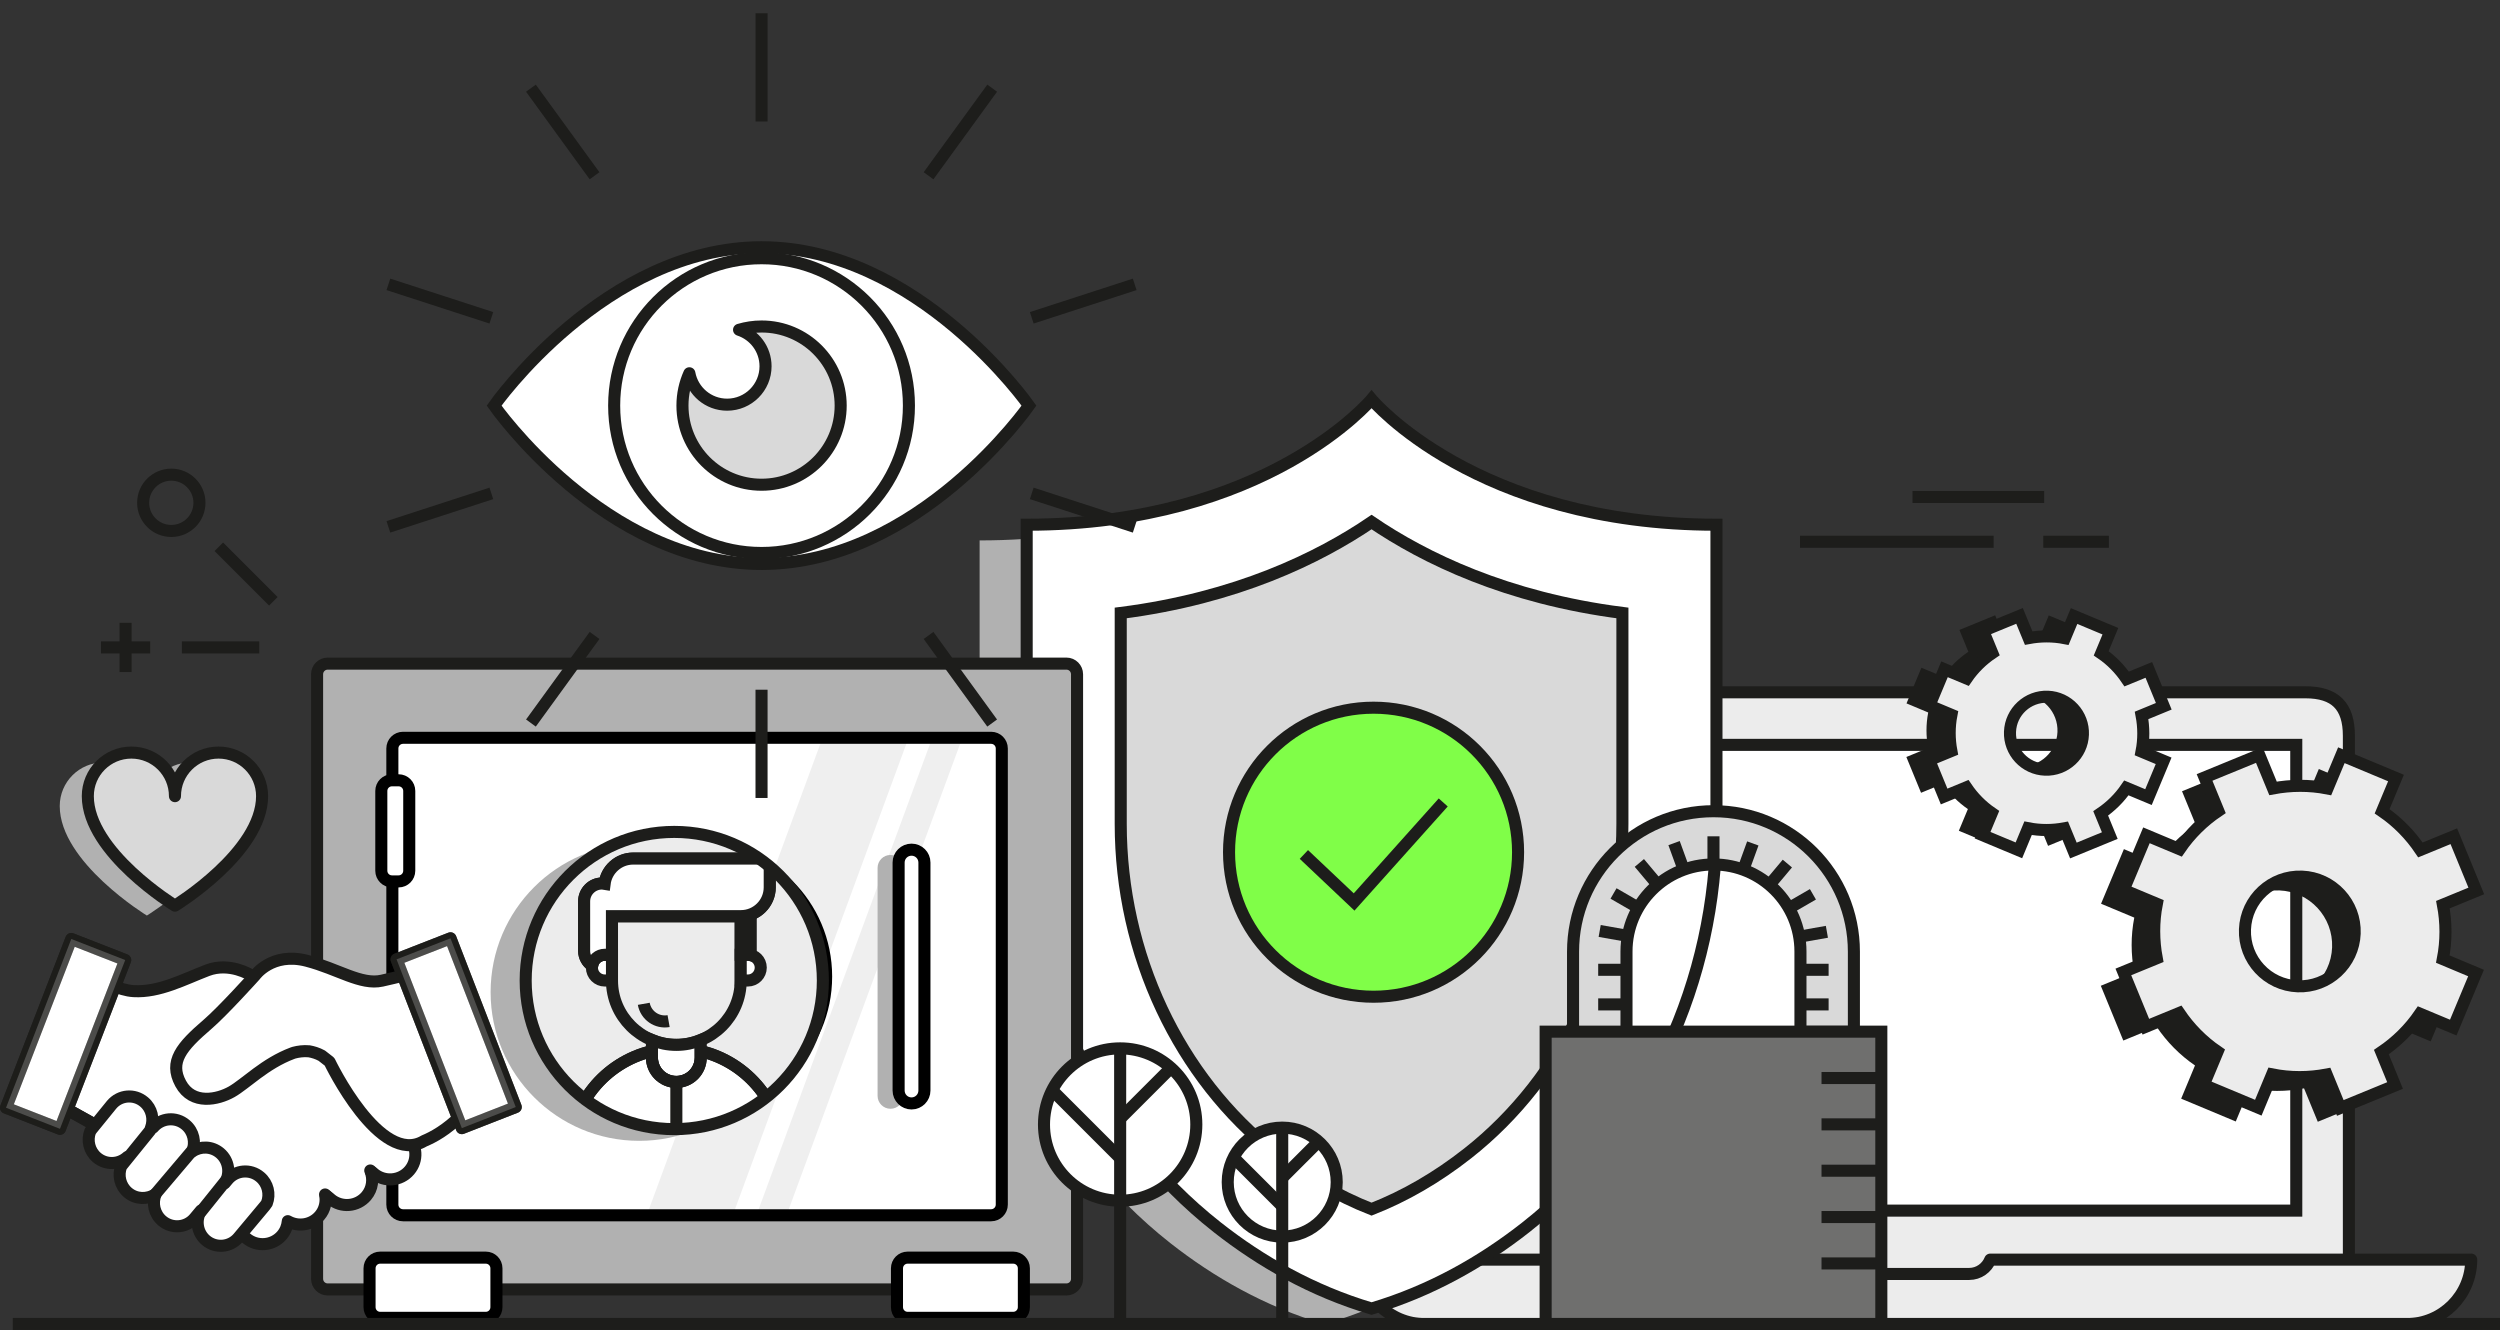 <?xml version="1.0" encoding="utf-8"?>
<!-- Generator: Adobe Illustrator 16.0.0, SVG Export Plug-In . SVG Version: 6.00 Build 0)  -->
<!DOCTYPE svg PUBLIC "-//W3C//DTD SVG 1.1//EN" "http://www.w3.org/Graphics/SVG/1.1/DTD/svg11.dtd">
<svg version="1.1" id="Ebene_1" xmlns="http://www.w3.org/2000/svg" xmlns:xlink="http://www.w3.org/1999/xlink" x="0px" y="0px"
	 width="300.725px" height="160px" viewBox="0 0 300.725 160" style="enable-background:new 0 0 300.725 160;" xml:space="preserve"
	>
<rect x="0" y="0" width="300.725" height="160" fill="#333333" stroke="none"/>
<style type="text/css">
<![CDATA[
	.st0{fill:none;stroke:#1D1D1B;stroke-width:1.451;stroke-linecap:round;stroke-linejoin:round;stroke-miterlimit:10;}
	.st1{fill:#B1B1B1;}
	.st2{clip-path:url(#SVGID_2_);fill:#EDEDED;stroke:#1D1D1B;stroke-width:1.451;stroke-miterlimit:10;}
	.st3{fill:#1D1D1B;}
	.st4{fill:#D9D9D9;stroke:#1D1D1B;stroke-width:1.451;stroke-linecap:round;stroke-linejoin:round;stroke-miterlimit:10;}
	.st5{fill:#ECECEC;}
	.st6{fill:#EFEFEF;}
	.st7{fill:#FFFFFF;stroke:#1D1D1B;stroke-width:1.451;stroke-linecap:round;stroke-linejoin:round;stroke-miterlimit:10;}
	.st8{fill:none;stroke:#000000;stroke-width:1.451;stroke-miterlimit:10;}
	.st9{fill:none;stroke:#1D1D1B;stroke-width:1.451;stroke-miterlimit:10;}
	
		.st10{opacity:0.7;fill:#FFFFFF;stroke:#1D1D1B;stroke-width:1.451;stroke-linecap:round;stroke-linejoin:round;stroke-miterlimit:10;enable-background:new    ;}
	.st11{fill:#ECECEC;stroke:#1D1D1B;stroke-width:1.451;stroke-linejoin:round;stroke-miterlimit:10;}
	.st12{fill:#B1B1B1;stroke:#1D1D1B;stroke-width:1.451;stroke-miterlimit:10;}
	.st13{clip-path:url(#SVGID_2_);fill:#ECECEC;}
	.st14{fill:#FFFFFF;stroke:#000000;stroke-width:1.451;stroke-miterlimit:10;}
	.st15{fill:#FFFFFF;stroke:#1D1D1B;stroke-width:1.451;stroke-miterlimit:10;}
	.st16{fill:#FFFFFF;}
	.st17{fill:#6F6F6E;stroke:#1D1D1B;stroke-width:1.451;stroke-miterlimit:10;}
	.st18{fill:none;stroke:#1D1D1B;stroke-width:1.451;stroke-linejoin:round;stroke-miterlimit:10;}
	.st19{clip-path:url(#SVGID_2_);fill:none;stroke:#1D1D1B;stroke-width:1.451;stroke-miterlimit:10;}
	.st20{clip-path:url(#SVGID_2_);fill:#FFFFFF;stroke:#1D1D1B;stroke-width:1.451;stroke-miterlimit:10;}
	.st21{fill:#D9D9D9;stroke:#1D1D1B;stroke-width:1.451;stroke-miterlimit:10;}
	.st22{fill:#80FE48;stroke:#1D1D1B;stroke-width:1.451;stroke-miterlimit:10;}
	.st23{clip-path:url(#SVGID_2_);fill:#868686;stroke:#1D1D1B;stroke-width:1.451;stroke-miterlimit:10;}
	.st24{fill:#ECECEC;stroke:#1D1D1B;stroke-width:1.451;stroke-miterlimit:10;}
]]>
</style>
<line class="st18" x1="216.519" y1="65.167" x2="239.817" y2="65.167"/>
<line class="st18" x1="245.786" y1="65.167" x2="253.681" y2="65.167"/>
<line class="st18" x1="230.057" y1="59.777" x2="245.894" y2="59.777"/>
<line class="st9" x1="203.186" y1="142.12" x2="224.695" y2="142.12"/>
<rect x="214.796" y="149.51" class="st5" width="29.521" height="6.631"/>
<path class="st11" d="M178.339,151.503V88.51c0-3.58,1.651-5.234,5.23-5.234h93.745c3.581,0,5.234,1.654,5.234,5.234v62.993"/>
<path class="st11" d="M239.408,151.52c-0.404,1.008-1.387,1.723-2.536,1.723h-12.861c-1.151,0-2.132-0.715-2.534-1.723H163.62
	c0,4.283,3.473,7.756,7.758,7.756h118.13c4.284,0,7.757-3.473,7.757-7.756H239.408z"/>
<rect x="184.666" y="89.6" class="st15" width="91.553" height="56.025"/>
<path class="st1" d="M163.732,49.919c0,0-16.98,15.088-45.895,15.088v35.988c0,18.794,8.163,36.918,22.938,48.534
	c5.231,4.109,11.397,7.644,18.55,9.766c7.149-2.122,15.434-6.199,20.663-10.311c14.778-11.613,20.823-29.194,20.823-47.989V65.007
	C171.897,65.007,163.732,49.919,163.732,49.919z"/>
<path class="st15" d="M164.984,48.032c0,0-12.572,15.087-41.485,15.087v35.99c0,18.793,8.161,36.914,22.938,48.531
	c5.231,4.109,11.397,7.646,18.548,9.768c7.15-2.121,13.317-5.658,18.55-9.768c14.774-11.617,22.938-29.74,22.938-48.531v-35.99
	C177.559,63.119,164.984,48.032,164.984,48.032z"/>
<path class="st21" d="M164.984,145.45c-4.003-1.568-7.879-3.815-11.556-6.708c-11.658-9.162-18.616-23.979-18.616-39.635V73.732
	c13.938-1.778,23.835-6.624,30.172-10.934c6.339,4.31,16.234,9.156,30.175,10.934v25.375c0,15.656-6.958,30.474-18.615,39.635
	C172.863,141.635,168.988,143.882,164.984,145.45z"/>
<circle class="st22" cx="165.225" cy="102.512" r="17.384"/>
<polyline class="st22" points="173.606,96.527 162.886,108.499 156.844,102.784 "/>
<path class="st12" d="M38.142,81.107c0-0.708,0.573-1.282,1.281-1.282h88.856c0.706,0,1.28,0.575,1.28,1.282v72.722
	c0,0.709-0.574,1.28-1.28,1.28H39.423c-0.708,0-1.281-0.57-1.281-1.28V81.107z"/>
<path class="st16" d="M47.197,90.031c0-0.706,0.573-1.281,1.281-1.281h70.747c0.708,0,1.281,0.575,1.281,1.281v54.873
	c0,0.707-0.573,1.281-1.281,1.281H48.478c-0.708,0-1.281-0.574-1.281-1.281V90.031z"/>
<polygon class="st6" points="109.13,89.189 98.782,89.189 77.826,146.105 88.174,146.105 "/>
<polygon class="st6" points="115.598,89.189 111.978,89.189 91.021,146.105 94.644,146.105 "/>
<path class="st14" d="M123.161,157.244c0,0.707-0.573,1.281-1.281,1.281h-12.703c-0.706,0-1.28-0.574-1.28-1.281v-4.682
	c0-0.707,0.574-1.281,1.28-1.281h12.703c0.708,0,1.281,0.574,1.281,1.281V157.244z"/>
<path class="st14" d="M59.716,157.244c0,0.707-0.573,1.281-1.28,1.281H45.732c-0.706,0-1.279-0.574-1.279-1.281v-4.682
	c0-0.707,0.573-1.281,1.279-1.281h12.704c0.707,0,1.28,0.574,1.28,1.281V157.244z"/>
<path class="st1" d="M108.668,131.818c0,0.859-0.692,1.556-1.551,1.556l0,0c-0.857,0-1.553-0.696-1.553-1.556v-27.42
	c0-0.857,0.695-1.555,1.553-1.555l0,0c0.858,0,1.551,0.697,1.551,1.555V131.818z"/>
<path class="st14" d="M111.199,131.182c0,0.854-0.693,1.551-1.553,1.551l0,0c-0.856,0-1.552-0.696-1.552-1.551v-27.425
	c0-0.858,0.695-1.55,1.552-1.55l0,0c0.858,0,1.553,0.691,1.553,1.55V131.182z"/>
<path class="st1" d="M96.844,118.111c0,8.572-6.949,15.521-15.523,15.521c-8.573,0-15.522-6.946-15.522-15.521
	c0-8.575,6.95-15.526,15.522-15.526C89.895,102.584,96.844,109.536,96.844,118.111z"/>
<circle class="st14" cx="83.851" cy="117.469" r="15.523"/>
<circle class="st14" cx="83.852" cy="117.469" r="12.802"/>
<line class="st8" x1="83.851" y1="102.175" x2="83.851" y2="104.456"/>
<line class="st8" x1="71.433" y1="117.469" x2="68.557" y2="117.469"/>
<circle class="st14" cx="83.851" cy="117.469" r="7.761"/>
<line class="st8" x1="83.851" y1="130.48" x2="83.851" y2="132.766"/>
<line class="st8" x1="99.144" y1="117.469" x2="96.771" y2="117.469"/>
<line class="st8" x1="74.79" y1="108.4" x2="73.048" y2="106.659"/>
<line class="st8" x1="94.666" y1="128.281" x2="92.822" y2="126.439"/>
<line class="st8" x1="74.791" y1="126.525" x2="73.036" y2="128.281"/>
<line class="st8" x1="94.666" y1="106.652" x2="92.82" y2="108.5"/>
<path class="st1" d="M94.766,119.352c0,9.875-8.003,17.879-17.876,17.879c-9.872,0-17.875-8.004-17.875-17.879
	c0-9.871,8.003-17.875,17.875-17.875C86.763,101.477,94.766,109.48,94.766,119.352z"/>
<path class="st5" d="M98.982,117.945c0,9.875-8.002,17.879-17.875,17.879c-9.872,0-17.875-8.004-17.875-17.879
	c0-9.87,8.003-17.875,17.875-17.875C90.98,100.072,98.982,108.076,98.982,117.945z"/>
<g>
	<defs>
		<path id="SVGID_1_" d="M98.982,117.945c0,9.875-8.002,17.879-17.875,17.879c-9.872,0-17.875-8.004-17.875-17.879
			c0-9.87,8.003-17.875,17.875-17.875C90.98,100.072,98.982,108.076,98.982,117.945z"/>
	</defs>
	<clipPath id="SVGID_2_">
		<use xlink:href="#SVGID_1_"  style="overflow:visible;"/>
	</clipPath>
	<path class="st13" d="M72.408,110.202v7.743c0,4.275,3.466,7.742,7.742,7.742c4.277,0,7.744-3.465,7.744-7.742v-7.743H72.408z"/>
	<path class="st19" d="M73.615,110.202v7.743c0,4.275,3.466,7.742,7.742,7.742s7.742-3.465,7.742-7.742v-7.743H73.615z"/>
	<path class="st20" d="M81.358,125.688c-1.041,0-2.028-0.207-2.937-0.578v2.1c0,1.624,1.314,2.938,2.937,2.938
		c1.621,0,2.936-1.313,2.936-2.938v-2.1C83.388,125.48,82.396,125.688,81.358,125.688z"/>
	<path class="st20" d="M72.75,114.85c-0.855,0-1.548,0.691-1.548,1.547c0,0.854,0.692,1.549,1.548,1.549h0.865v-3.096H72.75
		L72.75,114.85z"/>
	<path class="st20" d="M89.964,117.945c0.854,0,1.547-0.694,1.547-1.549c0-0.855-0.692-1.547-1.547-1.547H89.1v3.096H89.964
		L89.964,117.945z"/>
	<path class="st20" d="M89.129,103.277h-6.742H76.16c-1.759,0-3.22,1.328-3.433,3.035c-0.104-0.018-0.212-0.035-0.322-0.035
		c-1.177,0-2.141,0.967-2.141,2.142v5.957c0,0.741,0.382,1.397,0.959,1.778c0.117-0.737,0.751-1.305,1.524-1.305h0.863v-4.647h0.935
		h1.613h5.874h7.095c1.905,0,3.463-1.556,3.463-3.462v-3.463H89.129L89.129,103.277z"/>
	<path class="st23" d="M90.306,109.995c-0.368,0.133-0.762,0.207-1.176,0.207H89.1v4.647h0.864c0.118,0,0.231,0.018,0.342,0.045
		V109.995z"/>
	<path class="st20" d="M84.292,126.441v0.768c0,1.624-1.314,2.938-2.937,2.938c-1.621,0-2.936-1.313-2.936-2.938v-0.768
		c-5.657,1.33-9.872,6.406-9.872,12.467v3.556h25.615v-3.556C94.164,132.848,89.95,127.771,84.292,126.441z"/>
	<rect x="89.554" y="138.863" class="st2" width="4.61" height="3.601"/>
	<line class="st19" x1="81.358" y1="130.146" x2="81.358" y2="142.464"/>
	<path class="st19" d="M77.439,120.747c0.25,1.401,1.586,2.333,2.988,2.083"/>
	<path class="st20" d="M89.129,103.277h-6.742H76.16c-1.759,0-3.22,1.328-3.433,3.035c-0.104-0.018-0.212-0.035-0.322-0.035
		c-1.177,0-2.141,0.967-2.141,2.142v5.957c0,0.741,0.382,1.397,0.959,1.778c0.117-0.737,0.751-1.305,1.524-1.305h0.863v-4.647h0.935
		h1.613h5.874h7.095c1.905,0,3.463-1.556,3.463-3.462v-3.463H89.129L89.129,103.277z"/>
	<rect x="68.549" y="138.863" class="st2" width="4.61" height="3.601"/>
	<path class="st19" d="M84.292,126.441v0.768c0,1.624-1.314,2.938-2.937,2.938c-1.621,0-2.936-1.313-2.936-2.938v-0.768
		c-5.657,1.33-9.872,6.406-9.872,12.467v3.556h25.615v-3.556C94.164,132.848,89.95,127.771,84.292,126.441z"/>
</g>
<path class="st9" d="M98.982,117.945c0,9.875-8.002,17.879-17.875,17.879c-9.872,0-17.875-8.004-17.875-17.879
	c0-9.87,8.003-17.875,17.875-17.875C90.98,100.072,98.982,108.076,98.982,117.945z"/>
<path class="st8" d="M47.197,90.031c0-0.706,0.573-1.281,1.281-1.281h70.747c0.708,0,1.281,0.575,1.281,1.281v54.873
	c0,0.707-0.573,1.281-1.281,1.281H48.478c-0.708,0-1.281-0.574-1.281-1.281V90.031z"/>
<path class="st14" d="M45.868,130.199c0-0.709,0.572-1.28,1.279-1.28h0.803c0.705,0,1.279,0.571,1.279,1.28v9.596
	c0,0.707-0.574,1.281-1.279,1.281h-0.803c-0.707,0-1.279-0.574-1.279-1.281V130.199z"/>
<path class="st14" d="M45.868,95.141c0-0.705,0.572-1.279,1.279-1.279h0.803c0.705,0,1.279,0.574,1.279,1.279v9.601
	c0,0.706-0.574,1.282-1.279,1.282h-0.803c-0.707,0-1.279-0.578-1.279-1.282V95.141z"/>
<circle class="st15" cx="134.744" cy="135.271" r="9.162"/>
<polyline class="st9" points="134.744,159.605 134.744,144.43 134.744,126.107 "/>
<line class="st9" x1="134.744" y1="139.32" x2="126.505" y2="131.084"/>
<line class="st9" x1="134.744" y1="134.568" x2="140.846" y2="128.466"/>
<circle class="st15" cx="154.238" cy="142.195" r="6.555"/>
<polyline class="st9" points="154.238,159.605 154.238,148.748 154.238,135.641 "/>
<line class="st9" x1="154.238" y1="145.092" x2="148.345" y2="139.2"/>
<line class="st9" x1="154.238" y1="141.691" x2="158.604" y2="137.327"/>
<path class="st7" d="M51.318,136.785l-21.17-19.5c0,0-2.519-1.596-5.205-0.571c-2.795,1.07-5.783,2.687-8.858,2.509
	c-1.797-0.098-3.551-1.197-5.152-1.916l-5.666,14.569l6.695,3.724l12.731,11.01l1.773-0.299l3.18,2.65
	c1.279,1.064,3.191,0.896,4.273-0.374c0.421-0.5,0.647-1.092,0.7-1.692c1.249,0.719,2.877,0.476,3.843-0.666
	c0.625-0.732,0.821-1.676,0.64-2.547l0.687,0.567c1.28,1.071,3.191,0.901,4.274-0.371c0.753-0.887,0.891-2.08,0.476-3.08
	l0.442,0.371c1.278,1.067,3.194,0.899,4.274-0.373c1.039-1.224,0.921-3.01-0.221-4.095
	C50.335,135.967,51.318,136.785,51.318,136.785z"/>
<polygon class="st7" points="11.088,135.168 23.597,145.986 23.875,145.938 12.021,135.688 "/>
<path class="st7" d="M39.205,143.977c0.138,0.071,0.278,0.133,0.423,0.184l-0.453-0.379
	C39.19,143.844,39.197,143.913,39.205,143.977z"/>
<path class="st7" d="M44.658,141.014c0.054,0.026,0.107,0.041,0.163,0.061l-0.202-0.168
	C44.632,140.941,44.645,140.979,44.658,141.014z"/>
<polygon class="st7" points="23.875,145.938 24.754,146.695 26.274,146.441 25.37,145.686 "/>
<polygon class="st7" points="5.35,131.906 5.327,131.962 11.088,135.168 10.865,134.973 "/>
<polyline class="st7" points="7.334,130.964 14.361,115.8 9.785,113.626 1.547,131.936 5.437,134.221 6.577,132.043 "/>
<polygon class="st7" points="15.062,115.484 8.575,112.949 0.725,133.25 7.213,135.786 "/>
<polygon class="st10" points="15.062,115.484 8.575,112.949 0.725,133.25 7.213,135.786 "/>
<path class="st7" d="M53.872,113.626l-5.59,2.437l3.947,9.117l-3.544-7.895c0,0-0.226,0.115-2.751,0.681
	c-2.513,0.56-5.281-1.417-9.037-2.396c-4.202-1.092-6.228,1.777-6.228,1.777s-3.882,4.311-5.728,5.889
	c-3.106,2.668-4.636,4.464-3.21,7.099c1.419,2.63,4.479,1.938,6.139,0.994c1.666-0.946,3.996-3.401,7.315-4.642
	c0.062-0.02,0.121-0.041,0.184-0.062c0.485-0.126,1.129-0.231,1.818-0.163c0.453,0.082,0.987,0.232,1.518,0.525
	c0.247,0.191,0.548,0.424,0.89,0.693c0.021,0.02,0.038,0.037,0.056,0.06c0,0,6.076,12.687,11.371,9.502
	c1.083-0.448,2.727-1.347,4.412-3.046l1.601-1.006l0.803,1.141l2.991-1.962L53.872,113.626z"/>
<path class="st7" d="M18.145,135.711c0.412-1.086,0.127-2.363-0.808-3.154c-1.174-1-2.924-0.851-3.91,0.33l-2.354,2.896
	c-0.082,0.096-0.154,0.201-0.221,0.305c-0.415,1.083-0.127,2.361,0.806,3.155c1.079,0.913,2.643,0.86,3.654-0.068"/>
<polygon class="st7" points="47.702,115.402 54.19,112.868 62.039,133.165 55.553,135.703 "/>
<polygon class="st10" points="47.702,115.402 54.19,112.868 62.039,133.165 55.553,135.703 "/>
<path class="st7" d="M18.426,135.63c0.987-1.177,2.735-1.327,3.912-0.327c0.953,0.805,1.232,2.117,0.783,3.219
	c1.002-0.687,2.369-0.647,3.346,0.18c1.074,0.912,1.292,2.465,0.569,3.626l0.352-0.421c0.985-1.182,2.735-1.326,3.91-0.327
	c0.936,0.789,1.221,2.067,0.805,3.149c-0.063,0.106-0.134,0.209-0.217,0.306l-3.205,3.831c-0.985,1.179-2.737,1.328-3.912,0.334
	c-1.058-0.901-1.287-2.428-0.598-3.584l-0.752,0.9c-0.982,1.184-2.734,1.33-3.91,0.334c-0.952-0.811-1.235-2.125-0.782-3.224
	c-1.001,0.687-2.372,0.649-3.347-0.177c-0.932-0.793-1.221-2.068-0.805-3.154l3.493-4.318"/>
<line class="st0" x1="18.483" y1="143.879" x2="23.281" y2="138.215"/>
<line class="st0" x1="24.147" y1="145.79" x2="27.271" y2="141.896"/>
<path class="st1" d="M22.909,91.719c-2.896,0-5.242,2.35-5.242,5.243c0-2.894-2.346-5.243-5.24-5.243s-5.241,2.35-5.241,5.243
	c0,6.763,10.481,13.17,10.481,13.17s10.482-6.409,10.482-13.17C28.149,94.068,25.804,91.719,22.909,91.719z"/>
<path class="st4" d="M26.287,90.527c-2.895,0-5.241,2.347-5.241,5.242c0-2.896-2.348-5.242-5.242-5.242
	c-2.896,0-5.241,2.347-5.241,5.242c0,6.762,10.483,13.172,10.483,13.172s10.481-6.41,10.481-13.172
	C31.528,92.874,29.182,90.527,26.287,90.527z"/>
<path class="st15" d="M91.609,67.838c-18.896,0-32.173-19.045-32.173-19.045s13.351-19.051,32.173-19.051
	c18.82,0,32.168,19.051,32.168,19.051S110.502,67.838,91.609,67.838z"/>
<circle class="st15" cx="91.606" cy="48.79" r="17.728"/>
<path class="st4" d="M91.608,39.274c-0.94,0-1.847,0.142-2.707,0.396c1.851,0.604,3.186,2.339,3.186,4.389
	c0,2.55-2.071,4.619-4.621,4.619c-2.266,0-4.145-1.626-4.542-3.778c-0.533,1.188-0.831,2.502-0.831,3.89
	c0,5.254,4.261,9.517,9.516,9.517c5.251,0,9.515-4.263,9.515-9.517S96.859,39.274,91.608,39.274z"/>
<line class="st9" x1="91.608" y1="14.617" x2="91.608" y2="1.594"/>
<line class="st9" x1="71.519" y1="21.143" x2="63.865" y2="10.606"/>
<line class="st9" x1="59.105" y1="38.229" x2="46.719" y2="34.205"/>
<line class="st9" x1="59.105" y1="59.35" x2="46.718" y2="63.375"/>
<line class="st9" x1="71.519" y1="76.437" x2="63.865" y2="86.975"/>
<line class="st9" x1="91.605" y1="82.966" x2="91.605" y2="95.988"/>
<line class="st9" x1="111.693" y1="76.437" x2="119.347" y2="86.975"/>
<line class="st9" x1="124.109" y1="59.35" x2="136.494" y2="63.377"/>
<line class="st9" x1="124.109" y1="38.229" x2="136.494" y2="34.206"/>
<line class="st9" x1="111.693" y1="21.143" x2="119.349" y2="10.606"/>
<path class="st3" d="M291.135,117.033c0.431-2.197,0.413-4.416,0.008-6.547l4.019-1.652l-2.705-6.582l-4.016,1.65
	c-1.212-1.799-2.763-3.389-4.609-4.654l1.669-3.996l-6.57-2.746l-1.669,3.998c-2.198-0.428-4.417-0.404-6.553-0.008l-1.65-4.016
	l-6.583,2.701l1.651,4.023c-1.802,1.206-3.386,2.754-4.653,4.607l-3.99-1.67l-2.749,6.568l3.997,1.67
	c-0.43,2.197-0.413,4.417-0.011,6.553l-4.015,1.646l2.706,6.59l4.014-1.654c1.215,1.797,2.764,3.387,4.61,4.65l-1.665,3.995
	l6.569,2.745l1.663-4.002c2.201,0.438,4.417,0.422,6.55,0.015l1.652,4.021l6.584-2.705l-1.647-4.016
	c1.799-1.214,3.388-2.765,4.649-4.615l3.999,1.666l2.742-6.565L291.135,117.033z M273.681,120.305
	c-3.646-0.138-6.487-3.203-6.349-6.848c0.14-3.645,3.206-6.486,6.852-6.348c3.646,0.142,6.485,3.207,6.346,6.851
	C280.391,117.605,277.325,120.443,273.681,120.305z"/>
<path class="st24" d="M293.849,115.371c0.428-2.196,0.414-4.414,0.009-6.549l4.016-1.649l-2.704-6.582l-4.016,1.649
	c-1.21-1.797-2.762-3.391-4.609-4.652l1.669-3.998l-6.571-2.744l-1.668,3.998c-2.198-0.432-4.418-0.406-6.552-0.009l-1.651-4.017
	l-6.585,2.701l1.653,4.022c-1.801,1.208-3.386,2.757-4.653,4.61l-3.992-1.672l-2.747,6.568l3.997,1.67
	c-0.429,2.197-0.41,4.416-0.011,6.553l-4.016,1.646l2.706,6.589l4.015-1.652c1.215,1.797,2.762,3.39,4.612,4.651l-1.669,3.996
	l6.569,2.746l1.663-4.005c2.203,0.438,4.417,0.421,6.555,0.017l1.647,4.019l6.586-2.703l-1.646-4.018
	c1.798-1.213,3.386-2.763,4.648-4.615l3.998,1.666l2.742-6.562L293.849,115.371z M276.394,118.641
	c-3.646-0.137-6.486-3.203-6.347-6.848c0.139-3.643,3.206-6.482,6.851-6.343c3.645,0.137,6.484,3.206,6.345,6.848
	C283.103,115.943,280.038,118.781,276.394,118.641z"/>
<path class="st3" d="M254.42,90.047c0.282-1.436,0.271-2.885,0.007-4.275l2.622-1.08l-1.766-4.301l-2.621,1.079
	c-0.793-1.174-1.809-2.214-3.013-3.042l1.088-2.609l-4.292-1.792l-1.09,2.611c-1.435-0.28-2.886-0.265-4.28-0.007l-1.078-2.621
	l-4.302,1.763l1.08,2.627c-1.176,0.788-2.213,1.801-3.04,3.011l-2.607-1.091l-1.794,4.291l2.61,1.093
	c-0.279,1.437-0.27,2.884-0.009,4.28l-2.62,1.074l1.768,4.305l2.622-1.08c0.794,1.174,1.806,2.213,3.012,3.039l-1.088,2.609
	l4.292,1.795l1.085-2.617c1.439,0.287,2.888,0.276,4.281,0.009l1.075,2.628l4.305-1.768l-1.076-2.623
	c1.173-0.791,2.213-1.806,3.037-3.016l2.611,1.092l1.791-4.291L254.42,90.047z M243.018,92.184c-2.38-0.088-4.237-2.09-4.145-4.473
	c0.09-2.381,2.094-4.234,4.474-4.148c2.381,0.092,4.235,2.098,4.146,4.476C247.402,90.42,245.4,92.273,243.018,92.184z"/>
<path class="st24" d="M257.606,90.409c0.286-1.46,0.274-2.935,0.005-4.353l2.669-1.098l-1.798-4.376l-2.667,1.095
	c-0.808-1.193-1.836-2.254-3.064-3.09l1.108-2.659l-4.368-1.823l-1.109,2.659c-1.459-0.288-2.937-0.273-4.354-0.01l-1.098-2.669
	l-4.376,1.796l1.098,2.673c-1.196,0.804-2.251,1.833-3.093,3.062l-2.654-1.108l-1.824,4.366l2.654,1.109
	c-0.282,1.461-0.271,2.938-0.006,4.354l-2.669,1.098l1.799,4.377l2.666-1.099c0.811,1.197,1.839,2.252,3.068,3.093l-1.11,2.657
	l4.369,1.825l1.104-2.661c1.465,0.289,2.936,0.278,4.354,0.013l1.098,2.668l4.378-1.797l-1.096-2.668
	c1.195-0.808,2.251-1.84,3.091-3.068l2.658,1.109l1.822-4.365L257.606,90.409z M246.001,92.583
	c-2.423-0.089-4.312-2.131-4.219-4.552c0.092-2.424,2.132-4.311,4.556-4.221c2.423,0.094,4.31,2.133,4.216,4.555
	C250.463,90.792,248.427,92.678,246.001,92.583z"/>
<path class="st21" d="M195.651,124.089c0,0,0-3.858,0-9.639c0-5.777,4.685-10.464,10.463-10.464s10.462,4.687,10.462,10.464
	c0,5.78,0,9.667,0,9.667h6.429c0,0,0-0.314,0-9.639c0-9.332-7.562-16.896-16.891-16.896s-16.892,7.563-16.892,16.896
	c0,9.324,0,9.609,0,9.609"/>
<rect x="185.924" y="124.098" class="st17" width="40.381" height="35.178"/>
<line class="st9" x1="226.305" y1="129.675" x2="219.11" y2="129.675"/>
<line class="st9" x1="226.305" y1="135.25" x2="219.11" y2="135.25"/>
<line class="st9" x1="226.305" y1="140.825" x2="219.11" y2="140.825"/>
<line class="st9" x1="226.305" y1="146.398" x2="219.11" y2="146.398"/>
<line class="st9" x1="226.305" y1="151.979" x2="219.11" y2="151.979"/>
<line class="st9" x1="206.114" y1="103.986" x2="206.114" y2="100.6"/>
<line class="st9" x1="202.53" y1="104.598" x2="201.373" y2="101.416"/>
<line class="st9" x1="199.373" y1="106.396" x2="197.197" y2="103.803"/>
<line class="st9" x1="197.02" y1="109.167" x2="194.091" y2="107.475"/>
<line class="st9" x1="195.759" y1="112.575" x2="192.425" y2="111.986"/>
<line class="st9" x1="216.422" y1="112.675" x2="219.757" y2="112.086"/>
<line class="st9" x1="215.147" y1="109.271" x2="218.076" y2="107.577"/>
<line class="st9" x1="212.826" y1="106.471" x2="215.001" y2="103.878"/>
<line class="st9" x1="209.691" y1="104.635" x2="210.846" y2="101.457"/>
<line class="st9" x1="216.578" y1="116.656" x2="219.964" y2="116.656"/>
<line class="st9" x1="192.246" y1="116.656" x2="195.635" y2="116.656"/>
<line class="st9" x1="192.246" y1="120.82" x2="195.635" y2="120.82"/>
<line class="st9" x1="216.578" y1="120.82" x2="219.964" y2="120.82"/>
<line class="st9" x1="1.535" y1="159.258" x2="300.725" y2="159.258"/>
<circle class="st18" cx="20.606" cy="60.483" r="3.386"/>
<line class="st18" x1="32.88" y1="72.332" x2="26.321" y2="65.771"/>
<line class="st18" x1="31.188" y1="77.877" x2="21.877" y2="77.877"/>
<line class="st18" x1="15.106" y1="74.917" x2="15.106" y2="80.841"/>
<line class="st18" x1="18.067" y1="77.879" x2="12.144" y2="77.879"/>
</svg>
